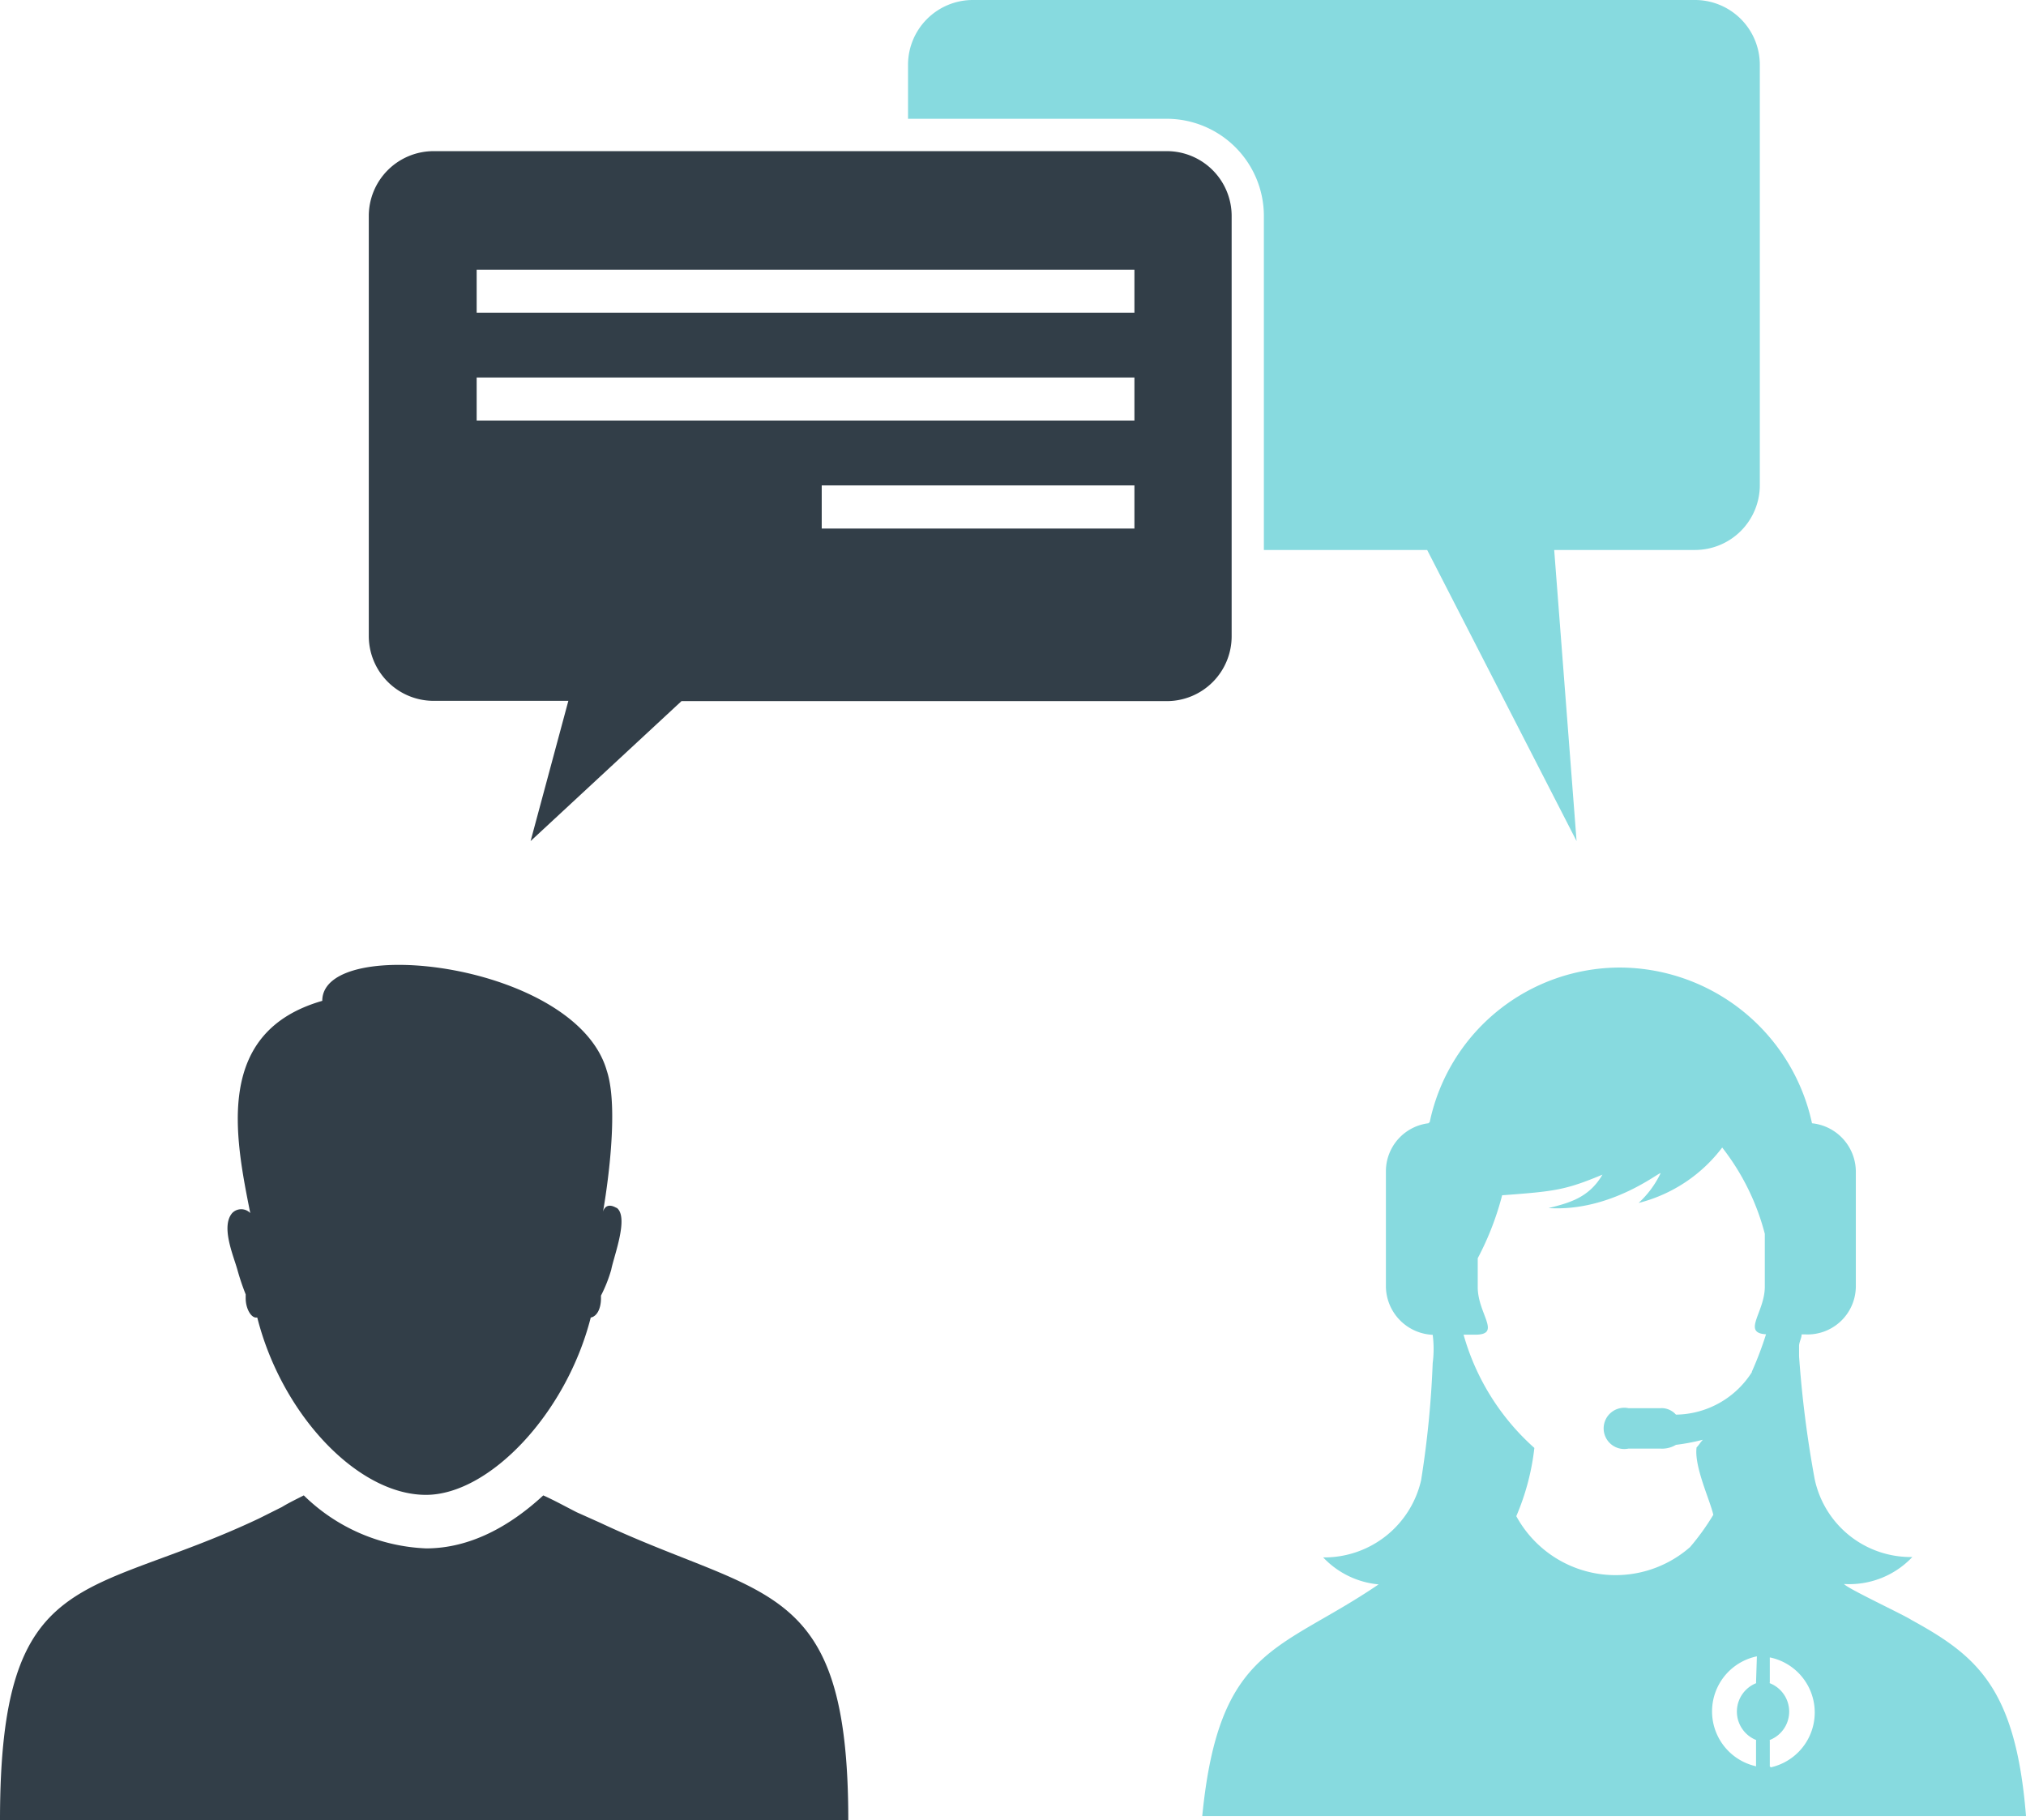 <?xml version="1.0" encoding="UTF-8"?> <svg xmlns="http://www.w3.org/2000/svg" viewBox="0 0 150.25 135"> <defs> <style>.cls-1,.cls-2{fill:#87dadf;}.cls-1,.cls-3{fill-rule:evenodd;}.cls-3,.cls-4{fill:#323e48;}</style> </defs> <title>contact-us-anything</title> <g id="Capa_2" data-name="Capa 2"> <g id="info"> <path class="cls-1" d="M141.76,120.15c-.57-.38-4.87-2.39-5-2.67a6.42,6.42,0,0,0,5.06-2,7.28,7.28,0,0,1-7.25-5.82,81.83,81.83,0,0,1-1.15-9.07v-.76c0-.29.19-.58.19-.86h.29a3.58,3.58,0,0,0,3.73-3.53v-8.6a3.62,3.62,0,0,0-3.25-3.53,14.63,14.63,0,0,0-14.22-11.55,14.43,14.43,0,0,0-14.13,11.46l-.1.09a3.59,3.59,0,0,0-3.15,3.53v8.6A3.63,3.63,0,0,0,106.25,99a8.16,8.16,0,0,1,0,2.1,72.72,72.72,0,0,1-.86,8.69,7.37,7.37,0,0,1-7.26,5.72,6.45,6.45,0,0,0,4.11,2c-7.35,5-11.84,4.58-13.08,17.18h61.09C149.49,125.21,146.63,122.82,141.76,120.15Zm-11.53,4.62a.08.08,0,0,1,0,.07,2.27,2.27,0,0,0,0,4.21.08.08,0,0,1,0,.07v1.82a.07.07,0,0,1,0,.06l0,0h0a4.17,4.17,0,0,1,0-8.14.07.07,0,0,1,.06,0,.09.09,0,0,1,0,.06Zm-.31-23a6.77,6.77,0,0,1-5.63,3.15,1.42,1.42,0,0,0-1.14-.48h-2.39a1.53,1.53,0,1,0,0,3h2.39a2,2,0,0,0,1.14-.28,15.32,15.32,0,0,0,2-.38c-.19.19-.28.38-.47.57-.19,1.43,1,3.91,1.24,5a17.88,17.88,0,0,1-1.72,2.39,8.38,8.38,0,0,1-12.89-2.29,17.91,17.91,0,0,0,1.34-5.06,17.65,17.65,0,0,1-5.25-8.4h.86c2,0,.19-1.53.19-3.53V93.32a21.49,21.49,0,0,0,1.81-4.67c3.91-.29,4.68-.38,7.44-1.53-1,1.72-2.48,2.1-4,2.48,4.68.29,8.31-2.77,8.31-2.58a7.23,7.23,0,0,1-1.63,2.2,11.23,11.23,0,0,0,6.2-4.11,17.54,17.54,0,0,1,3.16,6.4v3.92c0,1.9-1.72,3.43.09,3.53A26,26,0,0,1,129.92,101.73ZM131.25,131h0l0,0a.11.11,0,0,1,0-.06v-1.82a.08.08,0,0,1,0-.07,2.26,2.26,0,0,0,0-4.21.08.08,0,0,1,0-.07V123a.14.14,0,0,1,0-.06.09.09,0,0,1,.07,0,4.17,4.17,0,0,1,0,8.14Z"></path> <path class="cls-2" d="M125.71,40.79H115.26l1.66,21.59L105.84,40.79H93.73V16a7.21,7.21,0,0,0-7.2-7.19H67.34v-4A4.81,4.81,0,0,1,72.13,0h53.58a4.81,4.81,0,0,1,4.8,4.8V36A4.81,4.81,0,0,1,125.71,40.79Z"></path> <path class="cls-3" d="M44.49,112.93c12.22,5.75,18.42,4.12,18.42,22.07H0c0-19,6.4-16.32,19.19-22.37l1.72-.86c.47-.29,1.05-.57,1.62-.86h0a13.74,13.74,0,0,0,9.07,3.93c3.25,0,6.2-1.63,8.69-3.93.85.38,1.71.86,2.48,1.25Z"></path> <path class="cls-3" d="M45.72,89.59h0c-.48-.29-.86-.2-1,.28,0,0,1.33-7.29.28-10.46-2.29-8-21.1-10.17-21.1-5.18-8,2.3-6.49,10-5.34,15.74a.93.93,0,0,0-1.34,0c-.86,1,.1,3.17.39,4.22A17.71,17.71,0,0,0,18.22,96v.28c0,.77.39,1.44.77,1.44h.09c1.82,7.2,7.45,13.15,12.51,13.15,4.68,0,10.4-6,12.22-13.15.47-.09.76-.67.76-1.44v-.19a10.5,10.5,0,0,0,.76-1.92c.19-1,1.34-3.93.39-4.6Z"></path> <path class="cls-4" d="M50.54,52h36a4.81,4.81,0,0,0,4.8-4.8V16a4.81,4.81,0,0,0-4.8-4.79H32.15A4.81,4.81,0,0,0,27.35,16V47.18a4.81,4.81,0,0,0,4.8,4.8h10l-2.8,10.4ZM84.13,23.19H35.35V20H84.13Zm0,8H35.35V28H84.13ZM60.94,36H84.13v3.2H60.94Z"></path> </g> </g> </svg> 
